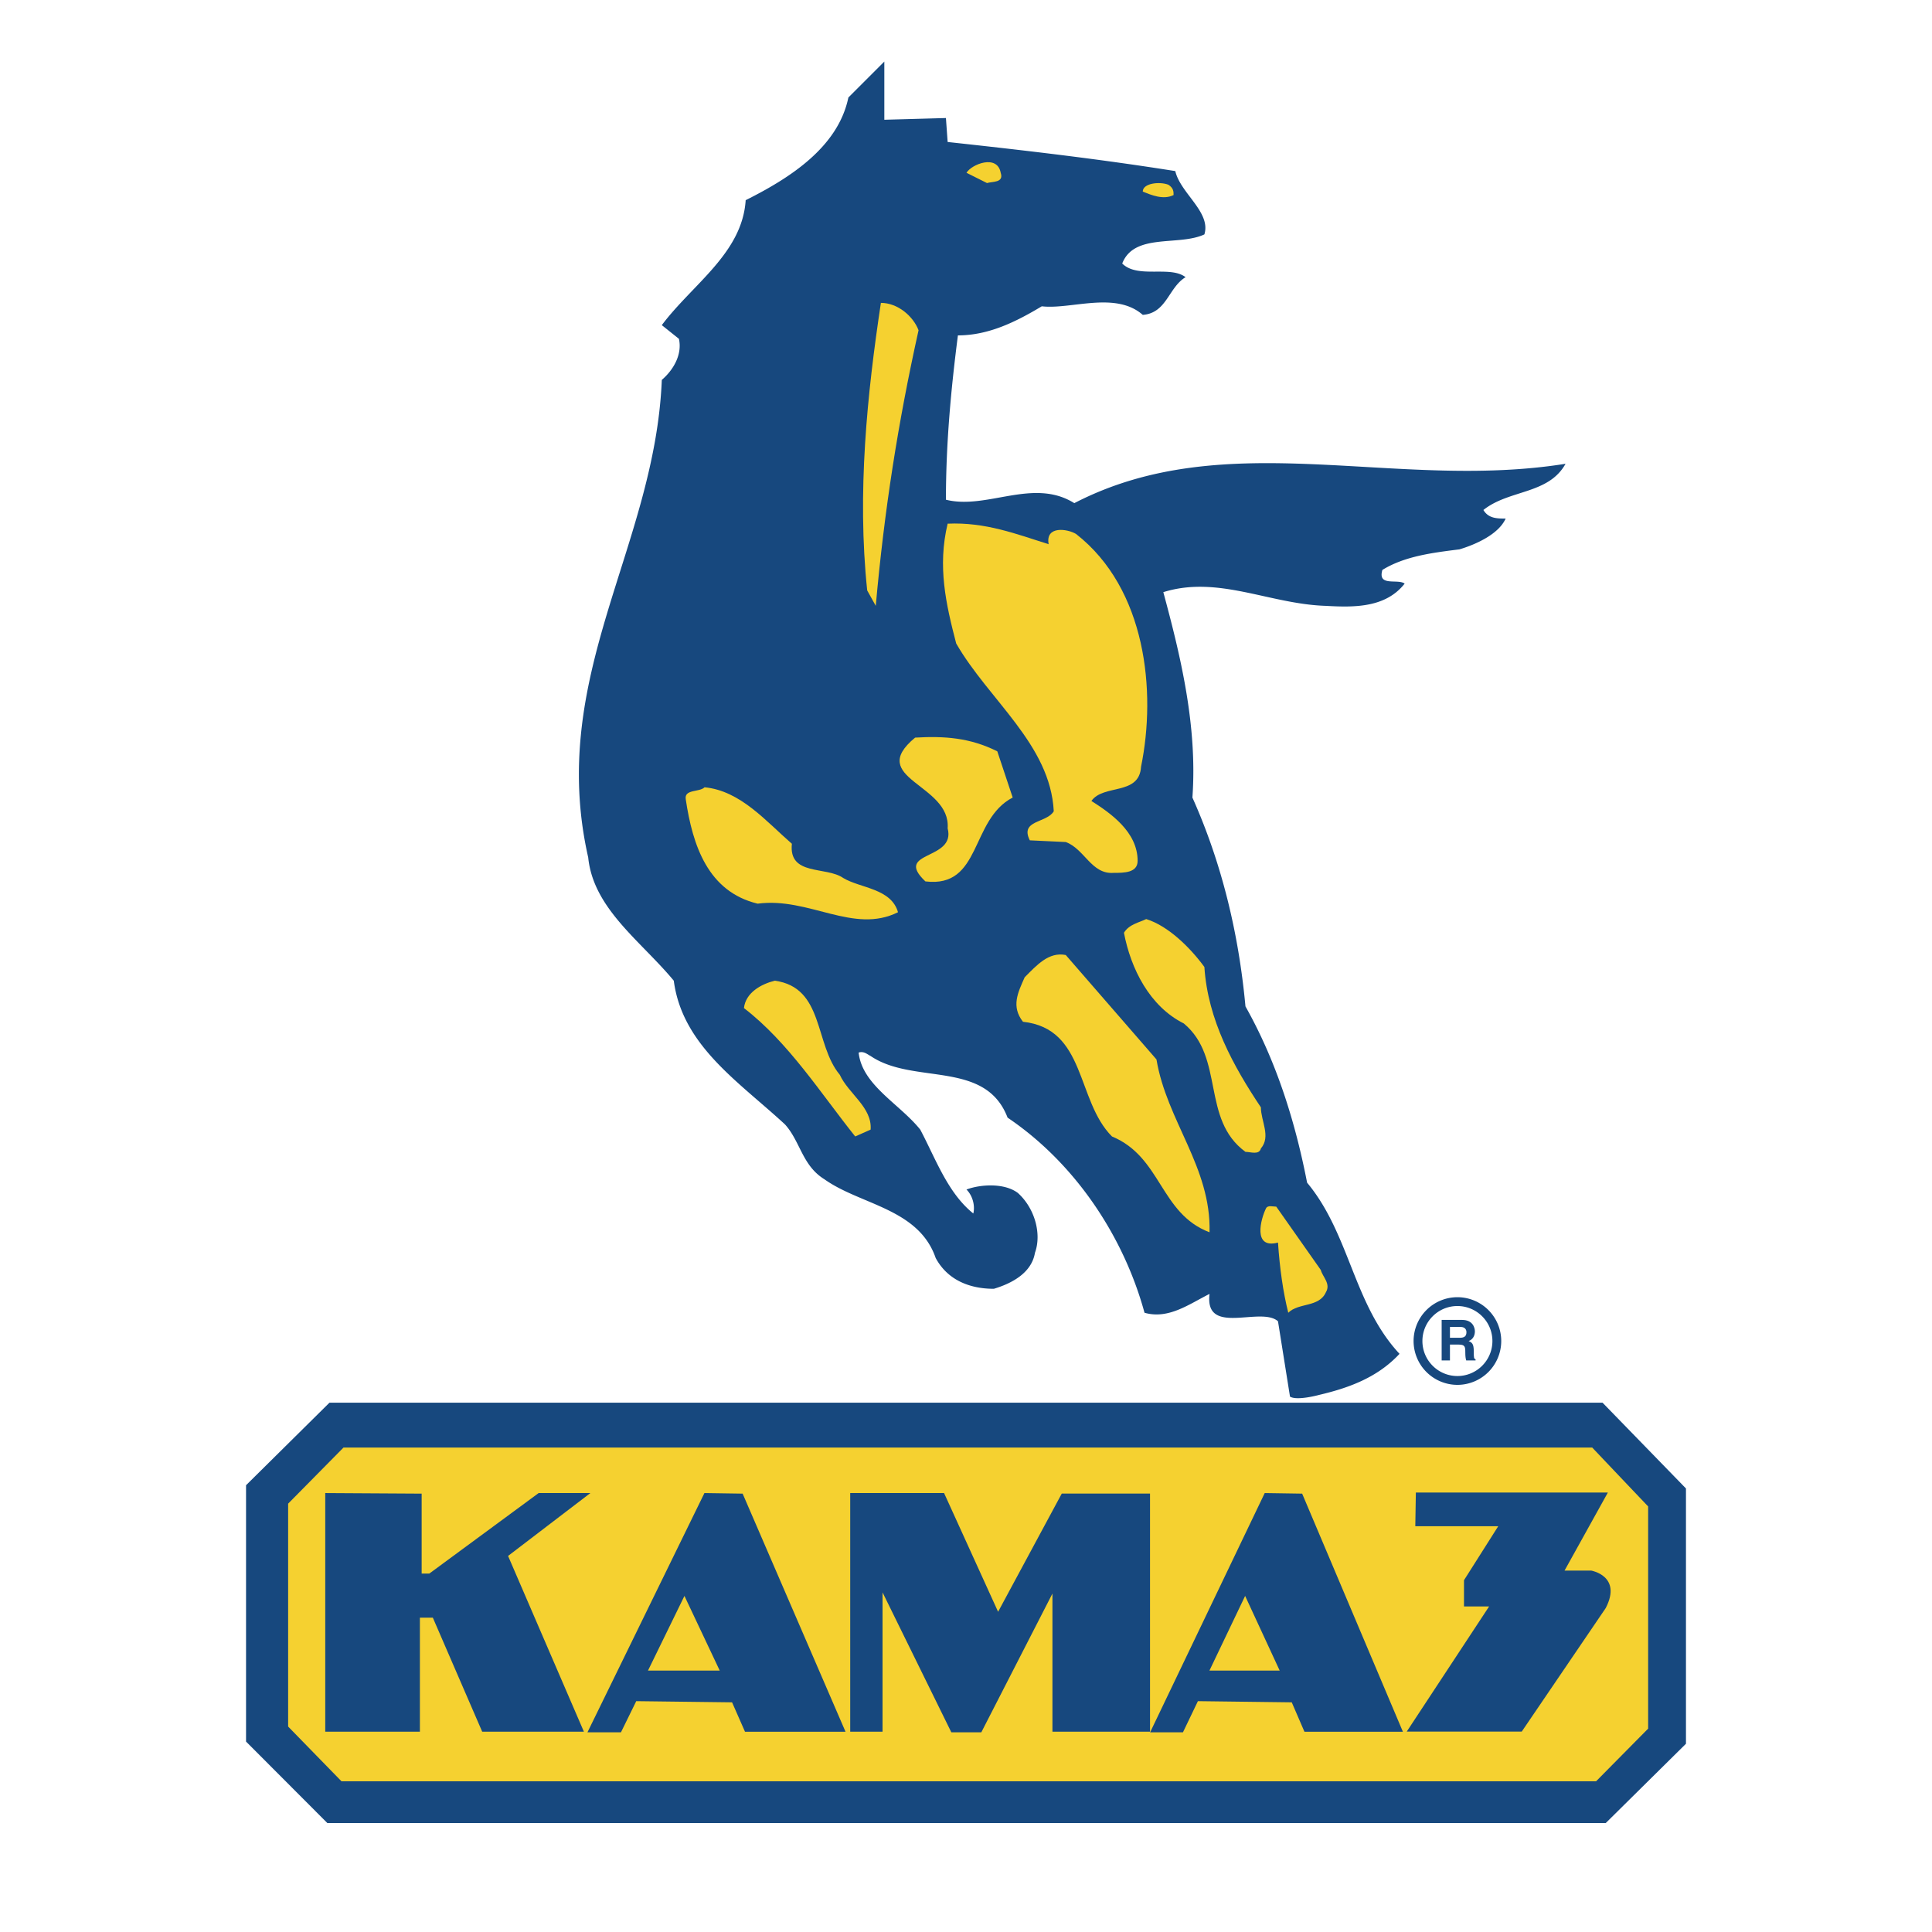 <svg xmlns="http://www.w3.org/2000/svg" width="2500" height="2500" viewBox="0 0 192.756 192.756"><g fill-rule="evenodd" clip-rule="evenodd"><path fill="#fff" d="M0 0h192.756v192.756H0V0z"/><path d="M166.129 173.412c-1.588 1.66-3.771 3.936-5.311 5.543H32.896c-1.566-1.658-3.853-4.076-5.442-5.76v-23.443l5.646-5.898h127.329c1.613 1.756 4.107 4.465 5.701 6.193l-.001 23.365z" fill="#f5d130"/><path d="M159.885 139.945H32.872l-8.324 8.236v25.576l8.111 8.129h127.546l8.004-7.912v-25.469l-8.324-8.56zm4.551 32.52c-1.555 1.574-3.691 3.732-5.197 5.258H34.074l-5.326-5.463v-22.242c1.601-1.619 3.97-4.021 5.523-5.596h124.584a4000.8 4000.8 0 0 0 5.58 5.875l.001 22.168zM128.703 139.34l-1.197-7.514c-1.707-1.535-7.344 1.537-6.83-2.732-2.049 1.025-4.1 2.562-6.488 1.879-2.051-7.514-6.832-14.855-13.662-19.467-2.223-5.807-9.394-3.244-13.664-6.148-.341-.172-.683-.512-1.195-.342.342 3.246 4.099 5.123 6.147 7.686 1.538 2.9 2.733 6.316 5.293 8.367.172-.682 0-1.707-.682-2.391 1.366-.514 3.758-.684 5.124.34 1.707 1.539 2.391 4.1 1.707 5.977-.342 2.053-2.391 3.076-4.1 3.588-2.389 0-4.609-.854-5.804-3.074-1.708-4.951-7.515-5.293-11.1-7.854-2.22-1.367-2.392-3.76-3.929-5.467-4.61-4.27-10.246-7.855-11.1-14.344-3.244-3.928-8.026-7.173-8.538-12.296-4.099-18.102 6.66-30.91 7.343-47.646 1.195-1.025 2.049-2.562 1.708-4.098l-1.708-1.366c3.074-4.099 8.026-7.172 8.368-12.467 4.44-2.22 9.222-5.294 10.247-10.246l3.586-3.586v5.807l6.146-.171.171 2.39c7.855.854 15.197 1.708 22.713 2.903.512 2.22 3.586 4.098 2.902 6.318-2.561 1.196-7.002-.171-8.197 2.903 1.537 1.538 4.783.172 6.32 1.366-1.709 1.025-1.879 3.586-4.271 3.758-2.73-2.391-7.172-.513-10.074-.854-2.561 1.537-5.295 2.902-8.368 2.902-.683 5.294-1.196 10.759-1.196 16.395 4.099 1.025 8.71-2.219 12.808.342 15.199-7.855 31.934-1.195 49.012-3.928-1.707 3.074-5.635 2.562-8.197 4.611.514.854 1.367.854 2.221.854-.684 1.537-2.904 2.562-4.611 3.074-2.732.342-5.465.684-7.686 2.05-.512 1.708 1.539.854 2.221 1.366-1.879 2.391-4.951 2.391-7.855 2.221-5.635-.171-10.758-3.075-16.223-1.367 1.707 6.319 3.416 13.321 2.902 20.493 2.904 6.49 4.613 13.491 5.293 20.835 3.074 5.463 4.953 11.441 6.15 17.588 4.27 5.123 4.609 12.125 9.221 17.076-2.221 2.393-5.123 3.416-8.027 4.1 0-.001-2.194.606-2.901.169z" fill="#17487e"/><path d="M99.84 17.239c.344 1.025-.854.854-1.365 1.025l-2.049-1.025c.511-.854 3.074-1.878 3.414 0zM117.088 19.459c-1.023.512-2.219 0-3.074-.342 0-.854 1.709-1.024 2.562-.683.512.342.512.683.512 1.025zM91.644 32.95c-2.049 9.221-3.415 17.931-4.269 27.495l-.854-1.537c-1.025-9.734 0-19.639 1.366-28.69 1.708 0 3.244 1.366 3.757 2.732zM104.623 54.296c-.342-1.878 1.879-1.537 2.732-1.024 7 5.465 8.025 15.711 6.488 23.225-.172 2.903-3.756 1.708-4.953 3.416 1.881 1.195 4.611 3.073 4.611 5.977 0 1.196-1.365 1.196-2.391 1.196-2.221.17-2.902-2.392-4.781-3.076l-3.586-.17c-1.025-2.049 1.707-1.708 2.391-2.903-.342-6.66-6.49-11.1-9.734-16.736-1.025-3.927-1.879-7.685-.854-11.954 3.757-.17 6.833 1.025 10.077 2.049z" fill="#f5d130"/><path d="M99.5 74.96l1.537 4.61c-4.27 2.22-3.074 9.052-8.71 8.368-3.244-3.075 3.074-2.05 2.22-5.294.341-4.44-8.197-4.952-3.245-9.052 2.904-.169 5.466.001 8.198 1.368zM79.006 84.182c-.341 3.244 3.416 2.22 5.123 3.416 1.708 1.026 4.782 1.026 5.465 3.415-4.441 2.22-8.88-1.536-14.004-.854-4.952-1.195-6.489-5.805-7.172-10.417-.17-1.025 1.366-.683 1.878-1.194 3.587.34 6.149 3.414 8.71 5.634zM120.162 96.477c.342 5.295 2.902 9.906 5.637 14.004 0 1.367 1.023 2.904 0 4.1-.174.682-1.027.34-1.539.34-4.439-3.244-2.049-9.391-6.146-12.807-3.416-1.707-5.295-5.467-5.977-9.051.512-.854 1.535-1.023 2.219-1.367 2.22.682 4.439 2.904 5.806 4.781zM115.381 105.699c1.025 6.148 5.465 10.758 5.295 17.248-4.953-1.879-4.781-7.514-9.734-9.562-3.586-3.588-2.561-10.76-8.881-11.443-1.195-1.535-.512-2.902.172-4.439 1.193-1.193 2.391-2.562 4.098-2.221l9.05 10.417zM83.789 107.236c.854 1.879 3.244 3.244 3.073 5.465l-1.537.684c-3.416-4.27-6.66-9.393-11.101-12.809.171-1.537 1.708-2.391 3.074-2.732 4.954.681 3.929 6.318 6.491 9.392zM131.775 126.703c.17.684 1.023 1.367.512 2.221-.684 1.539-2.73 1.023-3.756 2.049-.514-2.049-.854-4.439-1.025-7.002-2.561.684-1.707-2.391-1.195-3.414.17-.342.684-.17 1.023-.17l4.441 6.316z" fill="#f5d130"/><path fill="#17487e" d="M32.45 148.963v23.81h9.443v-11.377h1.291l4.926 11.377h10.147l-7.566-17.537 8.211-6.273h-5.161l-10.909 8.033h-.763v-7.976l-9.619-.057zM74.093 149.02l-3.812-.057-11.671 23.871h3.343l1.525-3.109 9.56.117 1.29 2.932h10.029L74.093 149.02zm-9.443 17.654l3.637-7.449 3.52 7.449H64.65zM129.916 149.02l-3.734-.057-11.434 23.871h3.275l1.492-3.109 9.363.117 1.266 2.932h9.822l-10.05-23.754zm-9.25 17.654l3.561-7.449 3.447 7.449h-7.008zM84.826 148.963v23.81h3.226v-13.9l6.863 13.961h2.991l7.096-13.844v13.783h9.736v-23.757h-8.806l-6.352 11.793-5.39-11.846h-9.364zM141.26 148.908h19.158l-4.324 7.791h2.67s3.096.535 1.441 3.736l-8.381 12.326h-11.473l8.219-12.486h-2.508v-2.615l3.416-5.389h-8.273l.055-3.363zM144.662 133.471v-1.082h1.053c.496 0 .592.314.592.529 0 .398-.215.553-.654.553h-.991zm-.828 2.261h.828v-1.582h.873c.623 0 .658.215.658.766 0 .418.033.625.09.816h.936v-.105c-.18-.068-.18-.213-.18-.805 0-.756-.182-.879-.514-1.027.4-.135.625-.518.625-.961 0-.35-.197-1.145-1.271-1.145h-2.045v4.043z"/><path d="M148.898 133.795c0 1.926-1.566 3.492-3.492 3.492s-3.492-1.566-3.492-3.492 1.566-3.492 3.492-3.492 3.492 1.566 3.492 3.492zm-3.492-4.373a4.378 4.378 0 0 0-4.373 4.373 4.38 4.38 0 0 0 4.373 4.373 4.378 4.378 0 0 0 4.373-4.373 4.377 4.377 0 0 0-4.373-4.373z" fill="#17487e"/></g></svg>